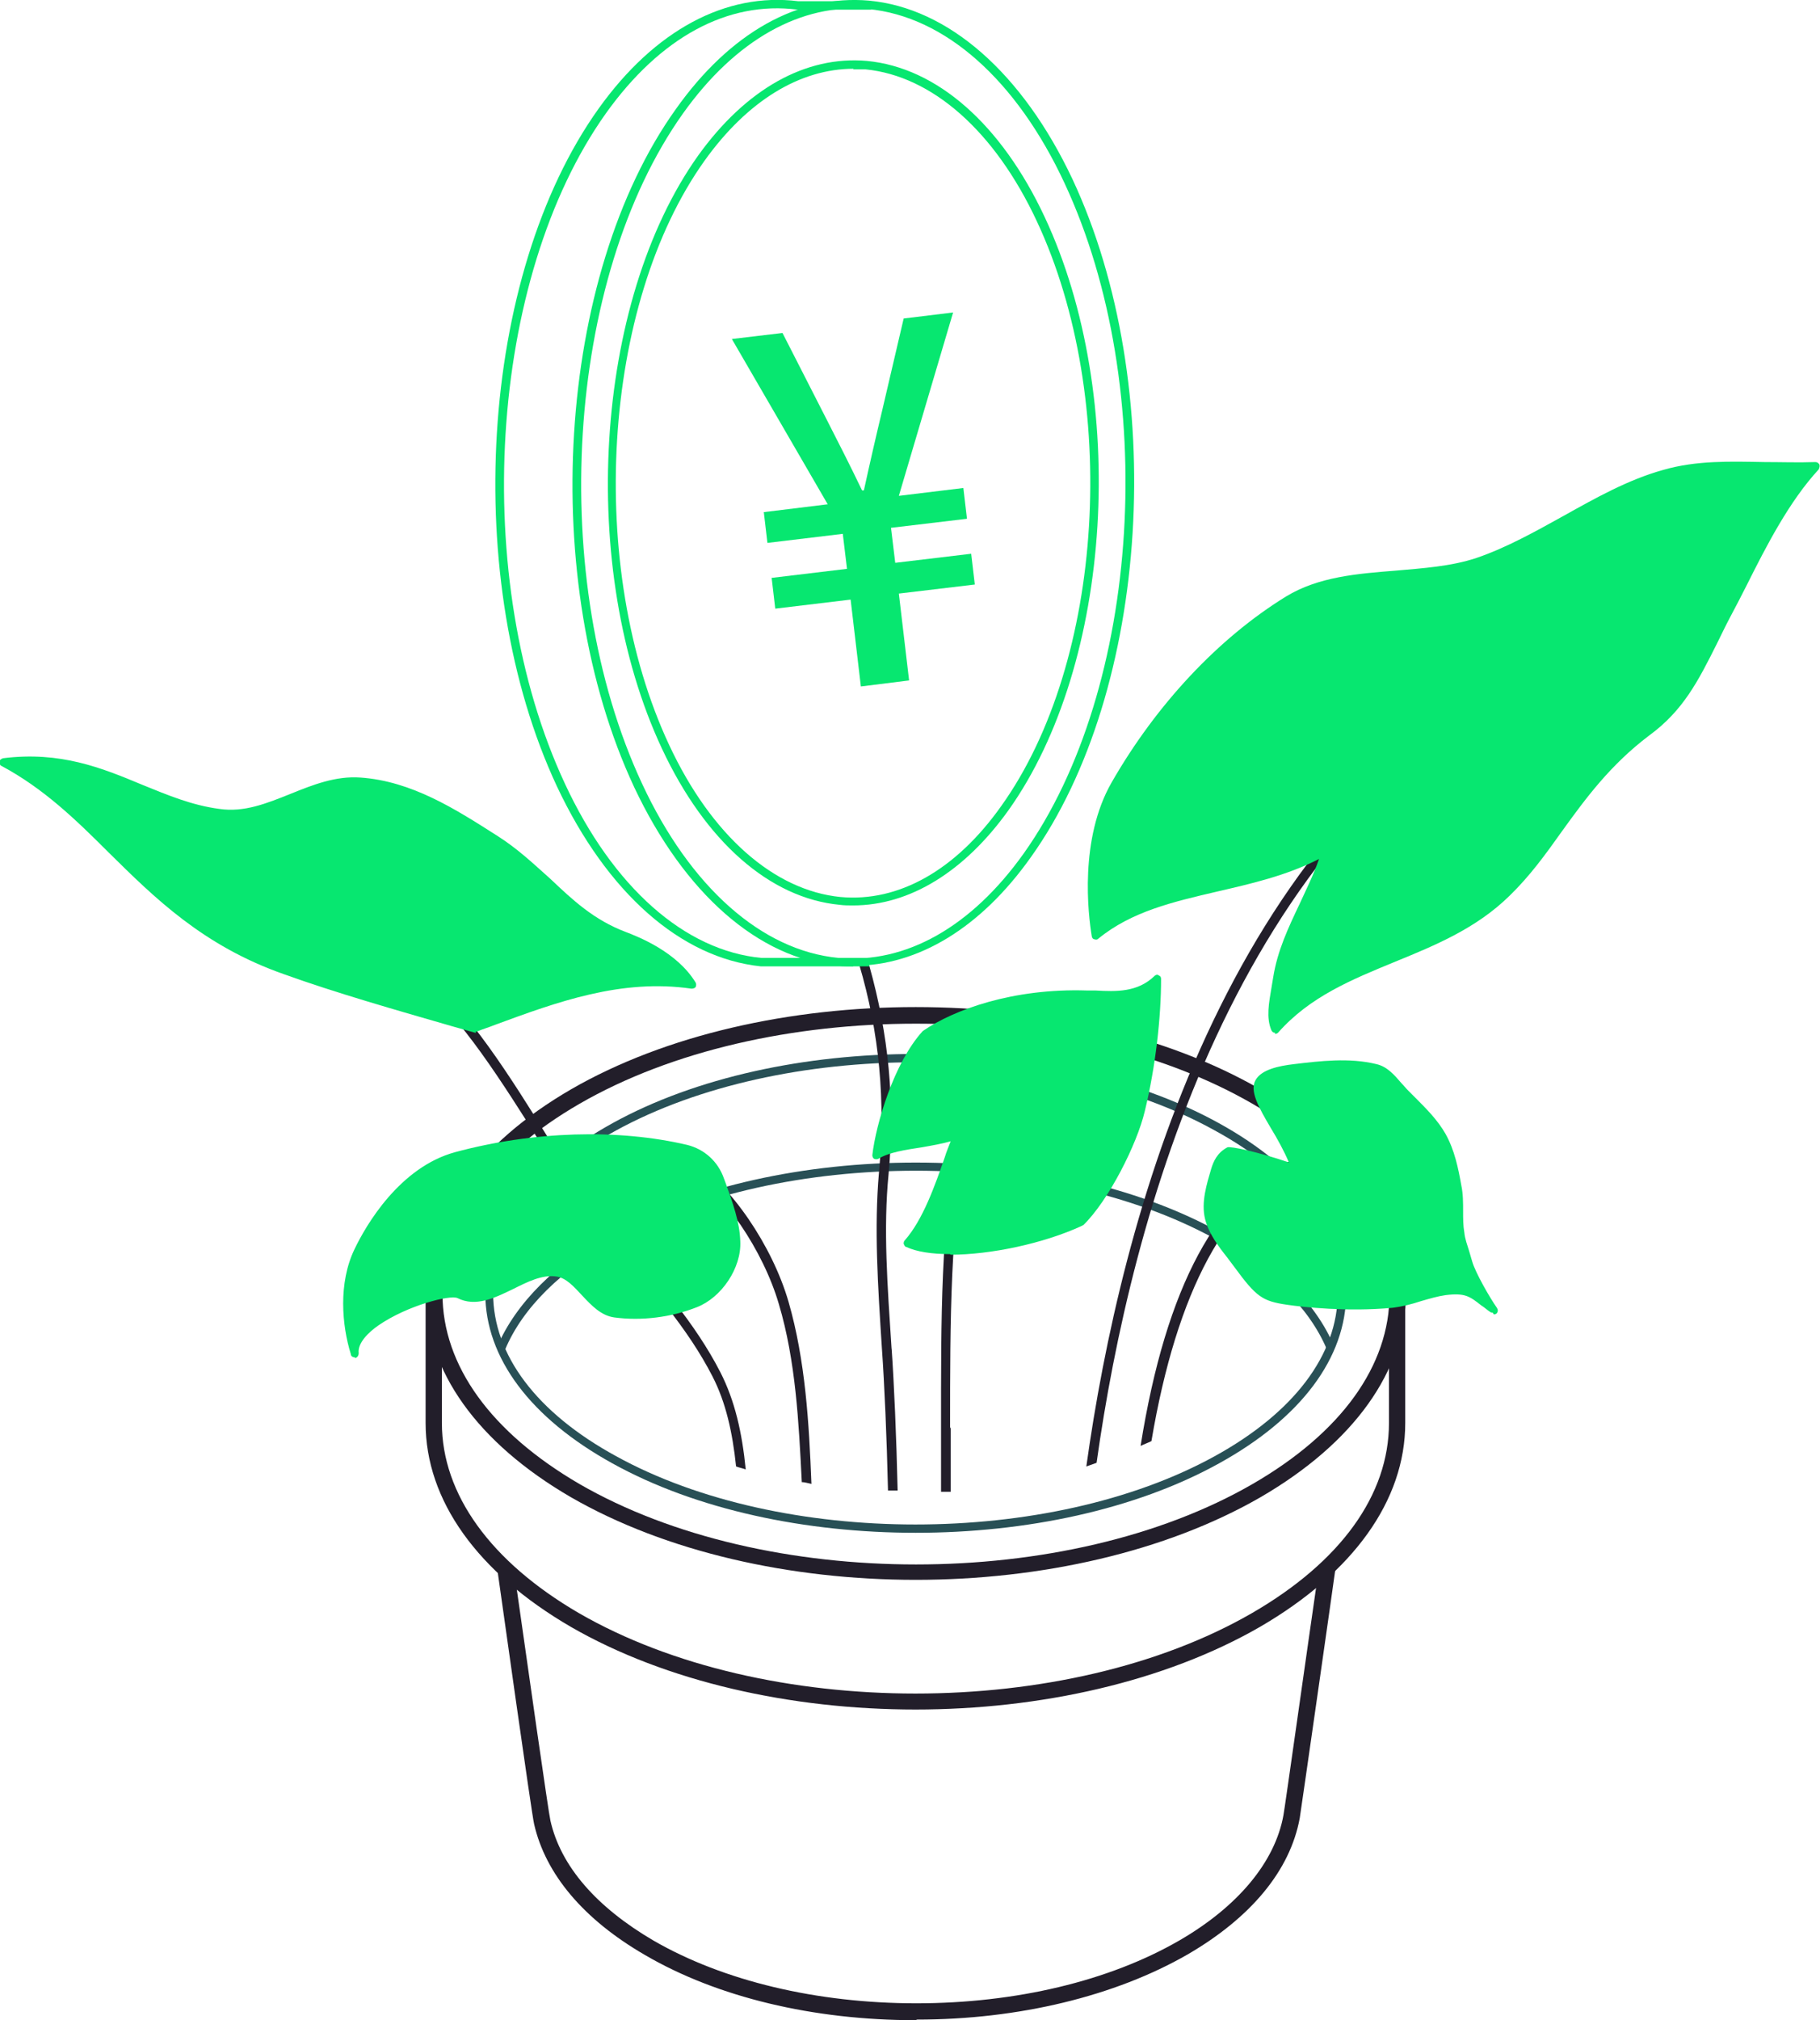 <?xml version="1.0" encoding="UTF-8"?>
<svg id="_レイヤー_1" data-name="レイヤー_1" xmlns="http://www.w3.org/2000/svg" version="1.1" viewBox="0 0 301.9 334.9">
  <!-- Generator: Adobe Illustrator 29.5.1, SVG Export Plug-In . SVG Version: 2.1.0 Build 141)  -->
  <defs>
    <style>
      .st0 {
        fill: #221e2a;
      }

      .st1 {
        fill: #285056;
      }

      .st2 {
        fill-rule: evenodd;
      }

      .st2, .st3 {
        fill: #07e770;
      }
    </style>
  </defs>
  <g>
    <g>
      <path class="st0" d="M151.9,334.9c-17,0-32.9-3.8-44.9-10.8-10.2-5.9-16.5-13.4-18.4-21.7-.4-1.6-5.5-38-6.1-42.2l2.7-.4c2.3,16.2,5.8,40.8,6.1,42,1.7,7.6,7.7,14.4,17.1,19.9,11.6,6.7,27.1,10.4,43.6,10.4s32-3.7,43.6-10.4c9.7-5.6,15.9-13,17.3-20.8.2-1,3.9-27.3,5.9-41.1l2.7.4c-.2,1.6-5.7,40-5.9,41.2-1.6,8.7-8.1,16.5-18.6,22.6-12,6.9-28,10.8-44.9,10.8Z"/>
      <path class="st0" d="M151.9,283.4c-20.7,0-41.4-4.6-57.2-13.7-15.5-9-24.1-21-24.1-33.8v-21.5h2.7v21.5c0,11.8,8.1,23,22.7,31.5,30.8,17.8,80.9,17.8,111.7,0,14.7-8.5,22.7-19.6,22.7-31.5v-22.6h2.7v22.6c0,12.8-8.6,24.8-24.1,33.8-15.8,9.1-36.5,13.7-57.2,13.7Z"/>
      <path class="st0" d="M151.9,261.9c-20.7,0-41.4-4.6-57.2-13.7-15.5-9-24.1-21-24.1-33.8s8.6-24.8,24.1-33.8c31.5-18.2,82.9-18.2,114.4,0,15.5,9,24.1,21,24.1,33.8s-8.6,24.8-24.1,33.8c-15.8,9.1-36.5,13.7-57.2,13.7ZM151.9,169.7c-20.2,0-40.4,4.4-55.8,13.3-14.7,8.5-22.7,19.6-22.7,31.5s8.1,23,22.7,31.5c30.8,17.8,80.9,17.8,111.7,0,14.7-8.5,22.7-19.6,22.7-31.5s-8.1-23-22.7-31.5c-15.4-8.9-35.6-13.3-55.8-13.3Z"/>
      <path class="st1" d="M151.9,254.1c-18.2,0-36.4-3.8-50.3-11.5-13.6-7.5-21.1-17.5-21.1-28.2s7.5-20.7,21.1-28.2c27.7-15.3,72.9-15.3,100.6,0,13.6,7.5,21.1,17.5,21.1,28.2,0,10.7-7.5,20.7-21.1,28.2-13.9,7.7-32.1,11.5-50.3,11.5ZM151.9,176.1c-18,0-36,3.8-49.7,11.3-13.1,7.2-20.4,16.8-20.4,27s7.2,19.8,20.4,27c27.4,15.1,71.9,15.1,99.3,0,13.1-7.2,20.4-16.8,20.4-27,0-10.2-7.2-19.8-20.4-27-13.7-7.6-31.7-11.3-49.7-11.3Z"/>
      <path class="st1" d="M220.1,223.7c-2.9-6.9-9.3-13.2-18.5-18.3-27.4-15.1-71.9-15.1-99.3,0-9.2,5.1-15.6,11.4-18.5,18.3l-1.3-.5c3.1-7.2,9.7-13.8,19.1-19,27.7-15.3,72.9-15.3,100.6,0,9.4,5.2,16.1,11.8,19.1,19l-1.3.5Z"/>
    </g>
    <g>
      <g>
        <path class="st0" d="M147.9,223.7c-.7-10.7-1.4-20-.5-29.1,1.1-11.9,0-23.1-3.2-34.5-.6,0-1.2-.2-1.7-.3,3.4,11.5,4.4,22.7,3.3,34.6-.8,9.2-.2,18.5.5,29.3.4,5.6.8,14.6,1,23.4.5,0,1.1,0,1.6,0-.2-8.8-.6-17.9-1-23.6Z"/>
        <path class="st0" d="M157.6,236.6c0-17.6,0-34.2,2.9-47.4l-1.5-.3c-3,13.4-2.9,30.1-2.9,47.8,0,2.2,0,6.2,0,10.6.5,0,1.1,0,1.6,0,0-4.4,0-8.3,0-10.5Z"/>
        <path class="st0" d="M130.8,215.8c-2.7-9.3-9.6-19.4-16.1-23.5l-.9,1.3c6.2,4,12.8,13.7,15.4,22.6,2.8,9.4,3.3,19.6,3.8,29.5.5,0,1.1.2,1.6.3-.4-10.1-1-20.5-3.8-30.2Z"/>
        <path class="st0" d="M119.5,227.5c-4.2-8.2-10.5-15.3-16.5-22.1-1.3-1.5-2.6-3-3.9-4.5-2-2.3-4.8-6.8-8-12-6.2-10-13.9-22.3-20.4-26.6l-.9,1.3c6.2,4.1,13.8,16.3,20,26.1,3.3,5.3,6.1,9.8,8.2,12.2,1.3,1.5,2.6,3,3.9,4.5,6,6.8,12.2,13.8,16.3,21.8,2.2,4.3,3.3,9.2,3.9,14.9.5.2,1.1.3,1.6.5-.6-6.1-1.8-11.4-4.2-16.1Z"/>
        <path class="st0" d="M255.1,112.2l-.7-1.4c-51.4,26.4-68.5,91.5-74.2,132.3.6-.2,1.1-.4,1.7-.6,5.7-40.6,22.8-104.4,73.3-130.4Z"/>
        <path class="st0" d="M215.5,193.6l-.6-1.5c-12.9,5.2-21.5,21.2-25.7,47.6.6-.3,1.2-.5,1.8-.8,4.2-24.9,12.6-40.5,24.5-45.3Z"/>
      </g>
      <g>
        <path class="st2" d="M119.4,195.6c-.9-2.5-3-4.5-5.6-5.1-12-2.8-26-2-38.2,1.2-7.3,2-13,9-16.3,15.7-2.5,5.2-2.1,12.1-.5,16.9-.7-5.5,14.8-11.1,17.3-9.8,4.9,2.5,10.6-4.3,16-3.7,3.9.5,5.8,6.3,9.7,6.8,4.4.6,9.2,0,13.4-1.7,3.8-1.5,7-6.1,6.8-10.2-.1-3.5-1.4-6.8-2.6-10.2Z"/>
        <path class="st3" d="M58.8,225c-.3,0-.6-.2-.6-.5-1.5-4.8-2.1-11.8.6-17.4,1.9-4,7.5-13.6,16.7-16.1,13-3.5,27-3.9,38.5-1.2,2.8.7,5.1,2.7,6.1,5.6l.3.8c1.1,3.1,2.3,6.3,2.4,9.6.2,4.4-3.1,9.3-7.2,10.9-4.3,1.7-9.2,2.3-13.7,1.7-2.2-.3-3.8-2-5.3-3.6-1.4-1.5-2.7-3-4.4-3.2-2.3-.3-4.7.9-7.1,2.1-3.1,1.5-6.2,3-9.2,1.5-1.2-.6-8.3,1.2-13.1,4.5-1.6,1.1-3.5,2.9-3.3,4.6,0,.4-.2.7-.5.8,0,0,0,0-.1,0ZM97.8,189.4c-7.3,0-14.8,1-22.1,2.9-6,1.6-11.9,7.4-15.8,15.4-2.1,4.3-2,9.8-1.1,13.9.6-1,1.7-2.1,3.2-3.1,4.5-3.2,12.4-5.7,14.5-4.6,2.4,1.2,5.1-.1,8-1.5,2.5-1.2,5.2-2.5,7.8-2.2,2.2.3,3.8,2,5.3,3.6,1.4,1.5,2.7,3,4.4,3.2,4.3.5,8.9,0,13.1-1.6,3.6-1.4,6.5-5.8,6.4-9.6-.1-3.1-1.2-6.2-2.3-9.2l-.3-.8c-.9-2.4-2.8-4.1-5.2-4.7-4.9-1.1-10.2-1.7-15.7-1.7Z"/>
      </g>
      <g>
        <path class="st2" d="M115,163.4c-12.9-1.9-24.6,3-35.9,7.1-10.1-2.9-21.8-6.2-31.7-9.7-22.8-8.1-30.1-25.7-46.7-34.5,15.1-1.9,23.8,6.7,35.7,8.4,8.2,1.2,15.3-5.7,23.4-5.1,8.2.6,15.3,5.1,22.3,9.5,8.4,5.3,12.2,12.6,21.5,16.1,2.6,1,8.5,3.4,11.3,8.2Z"/>
        <path class="st3" d="M79,171.2c0,0-.1,0-.2,0l-3.9-1.1c-9-2.6-19.2-5.5-27.8-8.6-13.4-4.7-21.4-12.6-29.1-20.2-5.5-5.5-10.8-10.6-17.7-14.3-.3-.1-.4-.4-.4-.7,0-.3.3-.5.6-.6,9.5-1.2,16.4,1.6,23.1,4.4,4.2,1.7,8.2,3.4,12.8,4,4.1.6,7.8-.9,11.8-2.5,3.7-1.5,7.5-3,11.6-2.7,8.5.6,15.7,5.2,22.6,9.6,3.5,2.2,6.2,4.8,8.9,7.2,3.7,3.5,7.2,6.8,12.5,8.8,2.1.8,8.5,3.3,11.6,8.4.1.2.1.5,0,.7-.1.2-.4.3-.7.3-11.6-1.7-22.3,2.2-32.6,6-1,.4-2,.7-3,1.1,0,0-.2,0-.2,0ZM2.9,126.8c6.1,3.6,11,8.4,16.1,13.4,7.6,7.5,15.5,15.3,28.6,19.9,8.6,3,18.8,6,27.8,8.5l3.7,1.1c.9-.3,1.9-.7,2.8-1,10-3.6,20.4-7.4,31.7-6.2-3.1-4-8.3-6-10.1-6.7-5.6-2.1-9.2-5.5-13-9.1-2.6-2.4-5.3-4.9-8.7-7.1-6.8-4.3-13.8-8.8-22-9.4-3.8-.3-7.3,1.1-11,2.6-4,1.6-8,3.2-12.5,2.6-4.7-.7-9-2.4-13.1-4.1-6-2.5-12.3-5-20.3-4.5Z"/>
      </g>
      <g>
        <path class="st2" d="M158.9,188c-3.4,1.7-9.9,1.3-13.5,3.5.5-4.7,3.5-14.9,8.1-20.2,5-3.4,14.5-7,26.8-6.6,3.9.1,8.3.8,11.6-2.5,0,6.1-.8,14.2-2.7,21.8-1.4,5.6-6,14.6-10,18.6-9.2,4.3-23.5,6.1-28.5,3.6,4.2-4.7,6.4-13.8,8.2-18.1Z"/>
        <path class="st3" d="M157.6,207.9c-3.1,0-5.6-.4-7.3-1.2-.2,0-.3-.3-.4-.5,0-.2,0-.4.2-.6,3-3.4,5-9.1,6.6-13.7.3-1,.7-1.9,1-2.7-1.4.4-3.1.7-4.8,1-2.6.4-5.4.8-7.2,1.9-.2.1-.5.1-.7,0-.2-.1-.3-.4-.3-.6.6-5.2,3.6-15.3,8.3-20.5,0,0,0,0,.1-.1,5.1-3.5,14.9-7.1,27.2-6.7.4,0,.9,0,1.4,0,3.5.2,7,.3,9.8-2.4.2-.2.5-.3.7-.1.3.1.4.3.4.6,0,6.3-.9,14.5-2.7,21.9-1.3,5.5-6,14.8-10.2,18.9,0,0-.1,0-.2.1-6.5,3-15.3,4.8-21.8,4.8ZM151.8,205.8c5.4,1.9,18.4,0,27-3.9,4.1-4,8.5-12.8,9.8-18.1,1.6-6.7,2.6-14.1,2.7-20.1-2.9,2.1-6.5,1.9-9.6,1.8-.5,0-.9,0-1.3,0-11.9-.4-21.4,3.1-26.3,6.4-4.1,4.7-6.8,13.3-7.7,18.5,1.9-.8,4.2-1.2,6.5-1.5,2.3-.4,4.4-.7,5.9-1.4.3-.1.6,0,.8.1.2.2.3.5.2.8-.5,1.1-.9,2.5-1.5,4.1-1.5,4.4-3.4,9.8-6.3,13.5Z"/>
      </g>
      <g>
        <path class="st2" d="M301.2,77.2c-8.3.5-17-.9-25,1.4-11,3.1-20.2,10.9-31,14.6-10.1,3.4-22.3.8-31.4,6.4-11.9,7.3-21.7,18.4-28.7,30.5-4.2,7.3-4.4,17.6-3.2,25,10.2-8.5,25.5-6.9,38.2-14.1-2.4,7.7-7,13.6-8.2,21.2-.5,2.9-1.5,6-.5,8.4,10.5-11.8,27.2-11.7,38.5-22.8,8.2-8,12.1-18.3,23.2-26.6,6.7-5,8.9-11.2,13.2-19.3,4.2-7.9,8.5-17.9,14.8-24.6Z"/>
        <path class="st3" d="M211.5,171.2s0,0-.1,0c-.2,0-.4-.2-.5-.4-.9-2.1-.4-4.6,0-7,.1-.6.2-1.2.3-1.8.7-4.4,2.5-8.2,4.4-12.2,1.1-2.4,2.3-4.8,3.2-7.4-5.5,2.8-11.3,4.1-16.9,5.4-7.3,1.7-14.2,3.3-19.7,7.8-.2.2-.4.2-.7.1-.2,0-.4-.3-.4-.5-.6-3.6-2.1-16.1,3.3-25.5,7.4-12.9,17.7-23.9,28.9-30.8,5.4-3.3,11.9-3.8,18.2-4.3,4.5-.4,9.2-.7,13.4-2.1,5-1.7,9.8-4.4,14.5-7,5.2-2.9,10.7-6,16.5-7.6,5.5-1.6,11.2-1.4,16.8-1.3,2.8,0,5.6.1,8.4,0,.3,0,.5.1.7.4.1.3,0,.5-.1.8-4.9,5.3-8.7,12.7-12,19.3-.9,1.8-1.8,3.5-2.7,5.2-.8,1.5-1.5,3-2.2,4.4-3.1,6.2-5.6,11.1-11.2,15.2-6.5,4.9-10.6,10.5-14.5,15.9-2.7,3.8-5.3,7.4-8.7,10.7-5.5,5.4-12.3,8.2-18.9,10.9-7.3,3-14.2,5.8-19.5,11.8-.1.1-.3.2-.5.2ZM220.2,140.3c.2,0,.3,0,.4.2.2.2.3.5.2.7-1,3.3-2.5,6.3-3.8,9.2-1.9,3.9-3.6,7.6-4.3,11.9,0,.6-.2,1.2-.4,1.9-.4,1.8-.7,3.6-.5,5.1,5.4-5.7,12.4-8.5,19.2-11.3,6.5-2.7,13.2-5.4,18.5-10.6,3.3-3.2,5.8-6.8,8.5-10.5,4-5.5,8.1-11.2,14.8-16.2,5.3-4,7.7-8.7,10.8-14.7.7-1.4,1.4-2.9,2.3-4.4.9-1.6,1.8-3.4,2.7-5.1,3.1-6.2,6.7-13.1,11.2-18.4-2.3,0-4.6,0-6.9,0-5.5-.1-11.2-.2-16.4,1.3-5.7,1.6-11.1,4.6-16.2,7.5-4.7,2.6-9.5,5.3-14.7,7.1-4.4,1.5-9.1,1.8-13.7,2.2-6.4.5-12.4,1-17.6,4.1-11,6.8-21.1,17.5-28.5,30.3-3.9,6.8-4.3,16.3-3.3,23.4,5.5-4.2,12.2-5.7,19.3-7.4,6.1-1.4,12.4-2.9,18.1-6.1.1,0,.2,0,.3,0Z"/>
      </g>
      <g>
        <path class="st2" d="M247.6,216.9c-3-2.2-3.6-3.5-7.8-3-3,.4-5.8,1.8-8.9,2.1-6.7.6-13.5,0-17.3-.5-3.9-.6-4.7-1.1-8.2-5.9-1.8-2.5-4.1-4.8-4.8-7.8-.6-2.6.2-5.4,1-8,.4-1.4,1-2.5,2.3-3.2,0,0,3.9.5,11,2.9-1.8-5.7-7.6-11.9-6-14.4,1-1.6,4-2,5.9-2.3,4.4-.5,9-1.1,13.3-.1,2.1.5,3.4,2.7,4.9,4.2,2.1,2.2,4.5,4.3,6,7,1.4,2.5,2,5.4,2.5,8.3.5,2.6.2,5.2.5,7.8.2,1.7.8,3.3,1.3,4.9.5,2,3.1,6.3,4.2,7.9Z"/>
        <path class="st3" d="M247.6,217.6c-.1,0-.3,0-.4-.1-.6-.4-1-.8-1.5-1.1-1.9-1.5-2.7-2.1-5.9-1.7-1.4.2-2.7.6-4.1,1-1.5.5-3.1.9-4.7,1.1-7.5.7-14.7-.1-17.5-.5-4.1-.6-5.1-1.3-8.7-6.2-.4-.5-.8-1.1-1.2-1.6-1.5-1.9-3.1-4-3.7-6.4-.7-2.8.3-5.9,1-8.3.4-1.3,1-2.7,2.7-3.6.5-.2,4.9.7,10.2,2.5-.8-1.9-1.9-3.9-3-5.7-2-3.4-3.6-6.2-2.5-8,1-1.7,3.8-2.3,6.4-2.6,4.2-.5,9.1-1.1,13.6,0,1.8.4,3,1.8,4.2,3.2.4.4.7.8,1.1,1.2.4.4.8.8,1.2,1.2,1.8,1.8,3.7,3.7,5,6,1.5,2.7,2.1,5.7,2.6,8.5.3,1.4.3,2.9.3,4.3,0,1.2,0,2.4.2,3.5.1,1.1.5,2.1.8,3.1.2.6.3,1.1.5,1.7.5,1.8,2.9,6,4.1,7.7.2.3.2.6,0,.9-.1.1-.3.2-.5.2ZM204,191.3c-.9.5-1.4,1.3-1.8,2.7-.7,2.3-1.6,5.1-1,7.6.5,2.2,2,4.1,3.4,5.9.4.5.9,1.1,1.3,1.6,3.5,4.8,4.1,5.1,7.7,5.6,2.7.4,9.8,1.2,17.2.5,1.5-.1,3-.6,4.5-1,1.4-.4,2.9-.9,4.4-1,2.7-.3,4.1,0,5.4.9-1-1.8-2-3.8-2.4-5-.1-.5-.3-1.1-.5-1.6-.3-1.1-.7-2.2-.8-3.3-.2-1.2-.2-2.5-.2-3.7,0-1.4,0-2.8-.3-4.1-.5-2.6-1.1-5.6-2.4-8-1.2-2.1-3-3.9-4.7-5.7-.4-.4-.8-.8-1.2-1.2-.4-.4-.8-.8-1.2-1.3-1.1-1.3-2.1-2.5-3.4-2.8-4.3-1-9-.4-13.1.1-1.4.2-4.5.6-5.4,1.9-.7,1.1.9,3.9,2.5,6.6,1.3,2.3,2.8,4.8,3.6,7.3,0,.2,0,.5-.2.7-.2.2-.5.2-.7.2-6.1-2.1-9.8-2.7-10.7-2.9Z"/>
      </g>
    </g>
    <g>
      <path class="st3" d="M144.2,160.2h-18c-13.3-1.4-25.5-12.2-33.8-29.8-16-34.2-12.9-84.7,6.9-112.4C108.6,5,120.4-1.3,132.4.2h12.1s0,1.4,0,1.4h-12.2c-11.6-1.5-22.8,4.6-31.8,17.2-19.5,27.4-22.6,77.2-6.8,111.1,8,17.2,19.9,27.7,32.6,28.9h17.9c0,.1,0,1.5,0,1.5Z"/>
      <path class="st3" d="M141.5,160.2c-.8,0-1.7,0-2.5-.1-13.2-1.2-25.5-12-33.8-29.6-16-34.2-12.9-84.7,6.9-112.4C121.1,5.4,132.4-.9,144.1.1c13.2,1.2,25.5,12,33.8,29.6,16,34.2,12.9,84.7-6.9,112.4-8.3,11.7-18.7,18-29.4,18ZM112.7,18.4l.6.4c-19.5,27.4-22.6,77.2-6.8,111.1,8,17.2,19.9,27.7,32.6,28.9,11.1,1,22-5.1,30.7-17.3,19.5-27.4,22.6-77.2,6.8-111.1-8-17.2-19.9-27.7-32.6-28.9-11.1-1-22,5.1-30.7,17.3l-.6-.4ZM141.5,150.1c-.7,0-1.5,0-2.2-.1-11.6-1.1-22.3-10.5-29.5-25.9-14-29.9-11.3-74,6-98.3l.6.4-.6-.4c7.9-11,17.8-16.6,28-15.7,11.6,1.1,22.3,10.5,29.5,25.9,14,29.9,11.3,74-6,98.3-7.3,10.2-16.4,15.8-25.8,15.8ZM141.6,11.4c-8.9,0-17.6,5.3-24.7,15.2-17.1,23.9-19.7,67.4-5.9,96.9,7,15,17.4,24.1,28.4,25.2,9.7.9,19.2-4.5,26.7-15.1,17.1-23.9,19.7-67.4,5.9-96.9-7-15-17.4-24.1-28.4-25.2-.7,0-1.4,0-2.1,0Z"/>
    </g>
  </g>
  <path class="st3" d="M142.8,113.8l-1.7-14.4-12.5,1.5-.6-5.1,12.5-1.5-.7-5.8-12.5,1.5-.6-5.1,10.6-1.3-15.9-27.4,8.4-1,7.2,14.1c1,2,2,3.9,3,5.9,1,2,2,4,3,6.1h.3c.5-2.3,1-4.5,1.5-6.7.5-2.2,1-4.3,1.5-6.4l3.6-15.4,8.2-1-9,30.4,10.7-1.3.6,5.1-12.6,1.5.7,5.8,12.6-1.5.6,5.1-12.6,1.5,1.7,14.4-8,1Z"/>
</svg>
